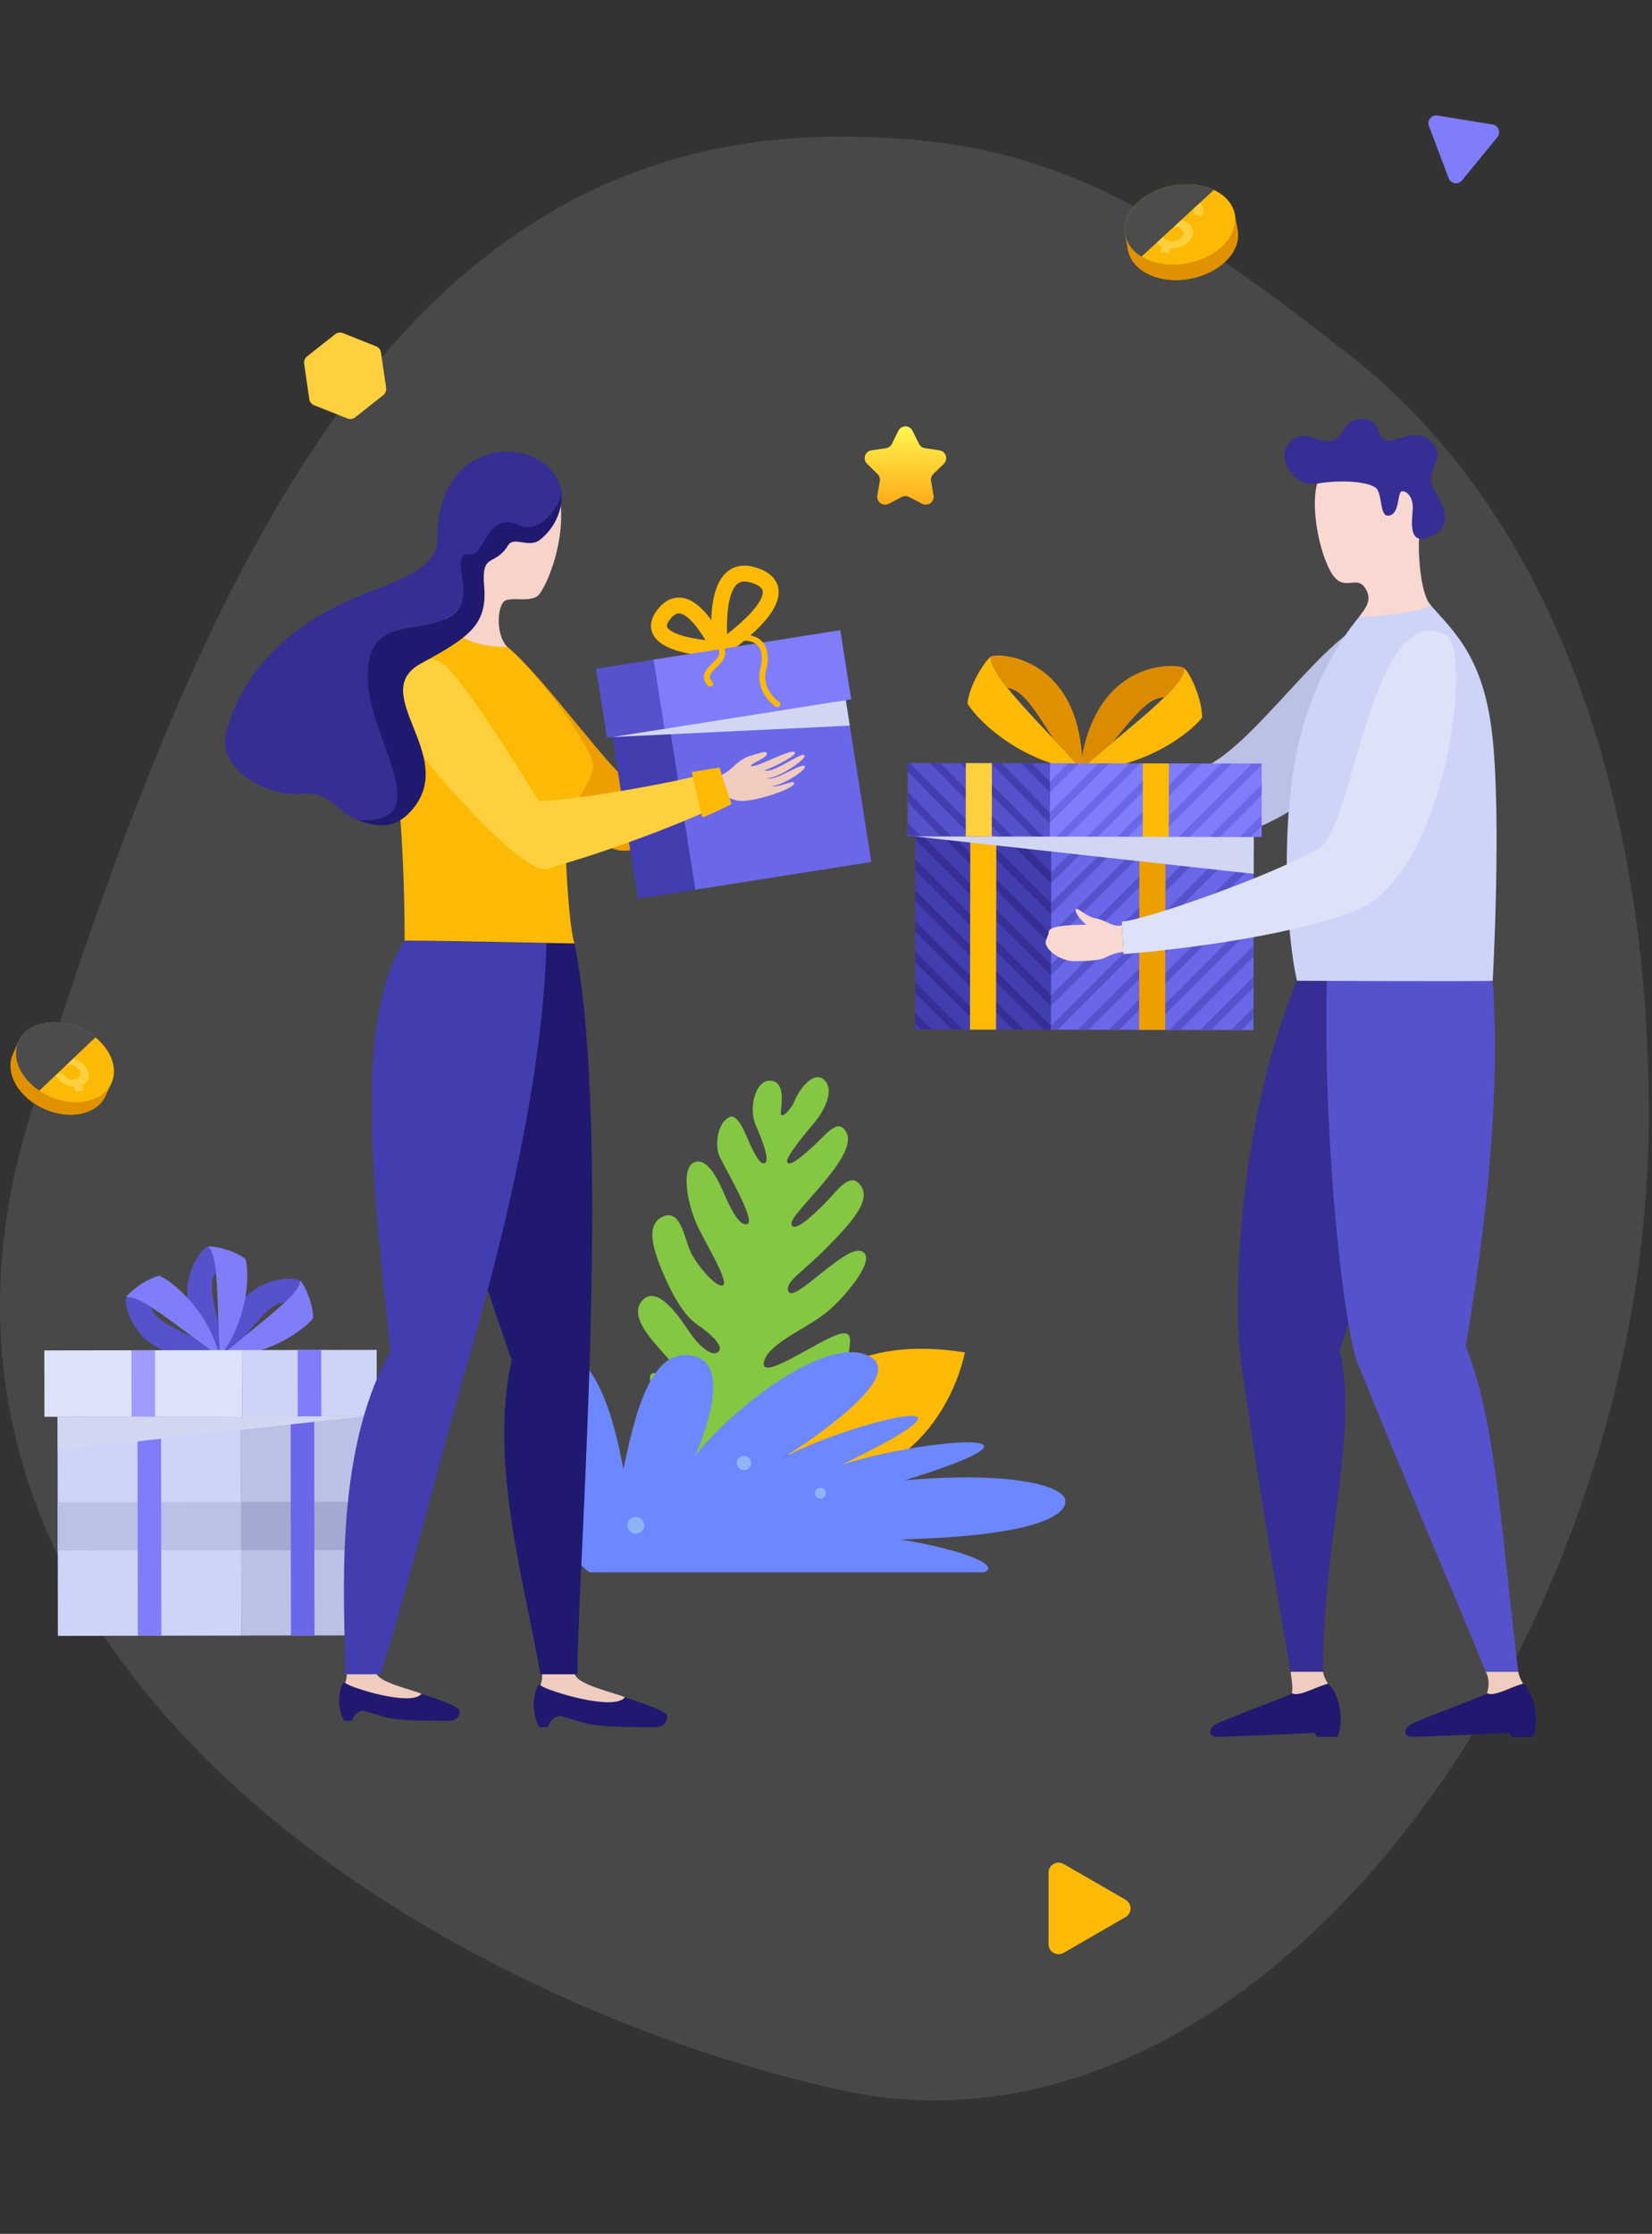 <svg width="520" height="703" viewBox="0 0 520 703" fill="none" xmlns="http://www.w3.org/2000/svg">
<rect x="0" y="0" width="520" height="703" fill="#333333" stroke="none"/>
<g opacity="0.2">
<path opacity="0.5" d="M519 350.359C519 520.109 394.655 686.588 264.342 657.718C134.03 628.847 -43.542 520.028 9.684 350.359C62.911 180.69 123.699 43 264.342 43C325.228 43 359.323 60.253 424.937 111.81C490.551 163.367 519 254.095 519 350.359Z" fill="white"/>
</g>
<path d="M247.936 460.747C248.495 432.908 271.354 420.409 303.731 425.607C298.203 450.628 275.255 474.162 247.936 460.747Z" fill="#FCBA06"/>
<path d="M218.325 468.436C221.614 470.201 253.761 456.063 251.462 449.738C249.671 444.814 244.402 446.605 242.545 447.402C239.612 448.663 232.76 452.155 232.17 449.838C231.102 445.644 249.56 439.022 253.957 437.131C258.355 435.24 266.379 430.375 267.239 425.151C268.099 419.927 267.847 417.709 260.335 421.443C252.823 425.177 238.948 434.38 240.509 428.451C242.066 422.522 254.499 417.884 260.646 412.611C266.794 407.339 276.709 395.21 270.832 393.664C265.578 392.281 249.827 410.283 248.173 406.441C246.853 403.368 252.971 400.131 260.405 392.485C267.836 384.839 274.777 377.546 270.639 372.711C267.317 368.829 263.594 374.728 259.534 378.803C255.474 382.874 249.604 388.332 249.119 385.103C248.633 381.873 270.405 363.883 266.438 356.415C263.813 351.476 260.387 356.79 255.396 361.261C250.405 365.733 248.318 366.934 247.769 365.655C247.22 364.376 252.971 357.249 256.234 353.419C259.497 349.589 262.867 342.982 259.404 339.819C255.941 336.656 251.347 343.334 250.224 346.193C249.1 349.051 246.809 351.302 245.96 350.957C245.11 350.616 248.151 340.913 242.908 340.13C237.665 339.352 235.663 348.91 237.754 353.775C239.849 358.64 242.504 365.288 240.728 366.048C238.952 366.812 236.53 361.18 234.621 356.738C232.711 352.299 230.939 350.972 229.756 351.48C225.811 353.174 224.969 360.382 226.364 363.627C227.758 366.871 237.943 384.035 235.322 385.162C232.7 386.289 229.556 379.448 228.017 375.863C226.475 372.277 222.878 363.912 218.484 365.803C214.087 367.694 216.564 379.982 219.923 386.627C223.282 393.275 229.541 403.631 227.509 404.506C225.481 405.377 219.067 397.921 217.194 393.568C215.322 389.215 214.18 380.501 208.77 382.826C203.356 385.155 205.118 392.274 208.792 400.82C210.327 404.391 214.22 413.193 219.282 416.697C225.047 420.687 227.268 423.62 226.404 425.006C224.688 427.769 220.079 423.579 217.472 419.845C214.866 416.111 207.461 404.02 202.403 409.029C197.342 414.039 205.781 422.244 208.848 425.882C211.914 429.519 223.831 441.388 221.25 444.017C218.674 446.642 214.061 438.711 212.37 436.404C210.676 434.098 205.648 430.446 204.669 432.941C203.686 435.437 212.467 465.288 218.329 468.436H218.325Z" fill="#84C743"/>
<path d="M185.57 494.799C174.918 487.803 148.67 436.226 169.304 426.23C188.863 416.757 195.07 457.098 196.234 462.337C200.309 442.541 205.645 423.327 218.7 426.82C231.752 430.312 218.7 458.262 218.7 458.262C230.587 443.123 260.217 419.823 273.702 426.82C287.187 433.813 246.309 458.896 246.309 458.896C264.885 448.359 320.399 434.169 264.955 460.954C290.339 452.745 339.839 448.715 284.814 465.841C317.933 462.967 334.744 467.476 335.326 472.133C335.909 476.79 326.194 483.383 283.394 484.462C304.533 487.955 315.137 492.901 309.69 494.796H185.57V494.799Z" fill="#6D88FF"/>
<path d="M258.219 471.622C259.167 471.622 259.935 470.853 259.935 469.905C259.935 468.957 259.167 468.188 258.219 468.188C257.271 468.188 256.502 468.957 256.502 469.905C256.502 470.853 257.271 471.622 258.219 471.622Z" fill="#8DB4F8"/>
<path d="M197.473 480.023C197.473 478.562 198.659 477.376 200.12 477.376C201.581 477.376 202.767 478.559 202.767 480.023C202.767 481.488 201.581 482.671 200.12 482.671C198.659 482.671 197.473 481.484 197.473 480.023Z" fill="#8DB4F8"/>
<path d="M231.922 460.421C231.922 459.175 232.934 458.162 234.18 458.162C235.426 458.162 236.438 459.175 236.438 460.421C236.438 461.666 235.426 462.679 234.18 462.679C232.934 462.679 231.922 461.666 231.922 460.421Z" fill="#8DB4F8"/>
<path d="M94.511 403.023C94.214 407.632 81.478 416.527 69.156 426.976C83.587 427.069 94.911 419.204 98.537 414.888C98.689 410.572 95.897 404.295 94.514 403.023H94.511Z" fill="#807DFB"/>
<path d="M89.588 409.89C92.528 407.095 94.397 404.755 94.508 403.024C93.126 401.752 72.803 399.861 69.154 426.976C71.449 425.03 74.872 422.234 77.111 420.413C82.695 413.765 85.966 409.865 89.588 409.887V409.89Z" fill="#5652CC"/>
<path d="M65.463 392.294C68.948 395.323 68.307 410.844 69.156 426.977C77.973 415.553 78.578 401.779 77.339 396.28C73.998 393.544 67.309 391.96 65.463 392.29V392.294Z" fill="#807DFB"/>
<path d="M67.942 400.369C67.501 396.335 66.771 393.432 65.462 392.294C63.612 392.624 49.796 407.648 69.155 426.977C68.995 423.974 68.847 419.557 68.754 416.669C66.849 408.197 65.729 403.236 67.939 400.366L67.942 400.369Z" fill="#5652CC"/>
<path d="M39.707 408.285C44.249 407.439 55.999 417.599 69.155 426.976C65.699 412.964 55.291 403.921 50.219 401.47C45.996 402.382 40.597 406.631 39.707 408.285Z" fill="#807DFB"/>
<path d="M47.572 411.37C44.138 409.205 41.413 407.97 39.707 408.285C38.818 409.939 41.977 430.102 69.155 426.976C66.704 425.23 63.156 422.601 60.838 420.877C53.019 417.099 48.439 414.885 47.568 411.37H47.572Z" fill="#5652CC"/>
<path d="M18.22 514.815L75.955 514.724L75.847 445.773L18.112 445.864L18.22 514.815Z" fill="#CED3F8"/>
<path d="M75.864 472.654L18.129 472.747L18.133 487.952L75.867 487.86L75.864 472.654Z" fill="#BBC0E6"/>
<path d="M13.985 445.876L76.191 445.778L76.159 424.877L13.952 424.974L13.985 445.876Z" fill="#DDE2F8"/>
<path d="M75.954 514.716L114.627 514.655L114.519 445.704L75.846 445.765L75.954 514.716Z" fill="#BBC0E6"/>
<path d="M76.18 445.779L118.602 445.712L118.569 424.811L76.147 424.878L76.18 445.779Z" fill="#CED3F8"/>
<path d="M114.527 472.587L75.857 472.654L75.868 487.86L114.538 487.796L114.527 472.587Z" fill="#A3A9D0"/>
<path d="M41.401 445.829L48.82 445.817L48.788 424.916L41.368 424.927L41.401 445.829Z" fill="#9F9CFF"/>
<path d="M43.377 514.776L50.797 514.764L50.689 445.813L43.269 445.825L43.377 514.776Z" fill="#807DFB"/>
<path d="M93.717 445.74L101.137 445.729L101.104 424.827L93.684 424.839L93.717 445.74Z" fill="#807DFB"/>
<path d="M91.583 514.691L99.002 514.68L98.894 445.729L91.474 445.74L91.583 514.691Z" fill="#6B67E9"/>
<g style="mix-blend-mode:multiply">
<path d="M114.494 445.716L18.105 456.365L18.086 445.875L114.494 445.716Z" fill="#D1D7F3"/>
</g>
<path d="M159.665 203.606C171.352 212.916 192.895 244.188 200.069 247.692C207.133 251.141 230.433 236.917 239.428 229.824C241.901 232.961 245.179 235.542 245.179 235.542C240.566 240.877 206.799 270.677 194.37 267.503C181.942 264.329 171.007 249.524 161.055 239.813C151.107 230.102 159.665 203.606 159.665 203.606Z" fill="#ED9F00"/>
<path d="M239.283 230.165C243.888 228.015 243.506 223.076 247.366 219.984C251.226 216.895 251.749 216.394 252.179 217.451C252.609 218.508 247.989 222.668 248.979 222.705C250.681 222.768 258.467 212.913 260.125 213.613C261.271 214.095 256.072 220.035 253.358 222.483C256.506 222.416 262.249 212.082 263.399 213.51C264.17 214.466 258.519 223.02 255.023 224.444C257.963 224.444 263.28 215.708 264.674 216.561C265.794 217.251 260.307 224.915 257.151 226.328C259.817 225.809 262.817 221.797 263.499 222.668C264.333 223.74 258.308 229.424 252.598 232.865C248.082 235.586 247.448 233.921 244.333 235.189C241.226 233.28 239.279 230.165 239.279 230.165H239.283Z" fill="#F0CCC0"/>
<path d="M245.692 235.675C245.692 235.675 239.292 229.468 238.847 228.882C237.334 229.961 233.197 233.139 233 233.117C234.253 234.778 239.574 241.089 240.597 242.138C241.465 241.426 245.692 235.675 245.692 235.675Z" fill="#E19100"/>
<path d="M226.561 204.316C226.145 197.163 224.774 175.714 238.552 181.472C252.33 187.23 226.561 204.316 226.561 204.316Z" stroke="#FCBA06" stroke-width="5" stroke-linecap="round" stroke-linejoin="round"/>
<path d="M226.561 204.316C223.81 199.239 215.656 183.963 208.656 193.756C201.659 203.544 226.561 204.316 226.561 204.316Z" stroke="#FCBA06" stroke-width="5" stroke-linecap="round" stroke-linejoin="round"/>
<path d="M266.229 220.346L210.805 229.094L218.841 280.003L274.265 271.254L266.229 220.346Z" fill="#6B67E9"/>
<path d="M264.494 198.319L205.678 207.603L209.112 229.362L267.928 220.078L264.494 198.319Z" fill="#807DFB"/>
<path d="M210.807 229.094L192.762 231.942L200.798 282.851L218.843 280.003L210.807 229.094Z" fill="#423EAF"/>
<path d="M205.674 207.606L187.629 210.454L191.063 232.213L209.109 229.365L205.674 207.606Z" fill="#5652CC"/>
<g style="mix-blend-mode:multiply">
<path d="M192.754 231.95L267.485 228.35L266.225 220.356L192.754 231.95Z" fill="#D1D7F3"/>
</g>
<path d="M244.655 222.532C244.48 222.532 244.306 222.484 244.147 222.38C244.08 222.336 237.498 217.923 239.341 210.441C239.99 207.805 240.276 204.312 237.94 202.636C235.263 200.715 230.168 201.72 226.983 203.752C226.553 204.026 225.978 203.9 225.704 203.47C225.429 203.04 225.555 202.465 225.986 202.191C229.76 199.781 235.67 198.724 239.022 201.131C240.776 202.391 242.571 205.105 241.143 210.886C239.608 217.108 245.107 220.793 245.162 220.83C245.593 221.112 245.711 221.687 245.429 222.113C245.251 222.384 244.955 222.532 244.655 222.532Z" fill="#FCBA06"/>
<path d="M223.512 216.088C223.257 216.088 223.004 215.984 222.823 215.78C220.09 212.733 222.426 210.478 224.128 208.828C226.141 206.882 227.209 205.673 225.722 203.493C225.433 203.07 225.544 202.492 225.967 202.206C226.39 201.917 226.968 202.024 227.254 202.451C229.697 206.033 227.224 208.42 225.418 210.167C223.379 212.139 222.789 212.97 224.206 214.546C224.547 214.928 224.514 215.514 224.135 215.855C223.957 216.014 223.739 216.092 223.516 216.092L223.512 216.088Z" fill="#FCBA06"/>
<path d="M176.248 540.029C174.706 540.029 172.785 541.738 172.54 543.555H169.722C169.722 543.555 166.964 538.886 168.417 532.887C169.337 529.109 170.308 530.017 171.291 530.996C173.53 532.817 182.663 533.417 183.378 530.347C185.736 530.7 210.008 537.685 210.008 539.928C210.008 543.566 207.157 543.555 205.217 543.555C182.255 543.555 185.299 542.142 176.248 540.029Z" fill="#20196F"/>
<path d="M180.899 526.49C180.113 523.031 170.105 520.435 170.624 526.49C170.743 527.881 170.572 529.23 170.102 530.346C172.341 532.167 193.246 538.626 196.694 534.143C194.288 532.857 180.899 530.161 180.899 526.49Z" fill="#F0CCC0"/>
<path d="M114.195 538.367C112.801 538.367 111.066 539.913 110.847 541.552H108.303C108.303 541.552 105.812 537.336 107.124 531.915C107.955 528.504 108.833 529.323 109.72 530.206C111.74 531.852 119.99 532.393 120.635 529.62C122.764 529.939 144.688 536.246 144.688 538.274C144.688 541.559 142.115 541.552 140.361 541.552C119.623 541.552 122.371 540.276 114.195 538.367Z" fill="#20196F"/>
<path d="M118.398 526.138C117.686 523.016 108.65 520.669 109.117 526.138C109.221 527.395 109.073 528.615 108.646 529.62C110.671 531.262 129.551 537.098 132.662 533.049C130.489 531.885 118.394 529.453 118.394 526.138H118.398Z" fill="#F0CCC0"/>
<path d="M133.568 296.011C130.943 337.187 147.109 388.355 161.069 427.984C153.883 460.25 164.999 497.358 170.101 526.902H181.736C181.829 493.939 192.752 356.675 180.854 296.897C169.971 296.897 133.571 296.011 133.571 296.011H133.568Z" fill="#20196F"/>
<path d="M127.37 296.011C111.074 321.139 117.47 373.783 122.887 425.296C104.448 457.944 108.693 505.315 108.645 526.902H119.743C127.121 503.558 131.875 484.281 144.938 436.627C149.498 419.99 170.67 352.088 172.012 296.719C160.978 296.719 127.37 296.011 127.37 296.011Z" fill="#423EAF"/>
<path d="M127.368 296.011C127.368 274.591 126.2 253.03 123.071 226.886C121.899 217.112 126.3 199.822 135.329 197.661C142.604 195.918 152.118 196.767 160.227 204.023C170.405 213.133 187.546 236.689 186.693 241.428C185.136 250.112 177.172 252.822 178.284 273.538C179.4 294.254 180.85 296.894 180.85 296.894C180.85 296.894 137.846 296.007 127.368 296.007V296.011Z" fill="#FCBA06"/>
<path d="M224.686 244.397C229.758 244.104 231.234 239.373 235.965 237.93C240.696 236.488 241.363 236.221 241.375 237.359C241.386 238.502 235.55 240.652 236.458 241.056C238.015 241.746 248.898 235.472 250.177 236.733C251.063 237.604 244.037 241.201 240.607 242.469C243.558 243.574 252.717 236.099 253.258 237.849C253.622 239.024 245.205 244.879 241.43 244.905C244.163 245.995 252.335 239.844 253.314 241.156C254.1 242.213 246.161 247.3 242.709 247.441C245.375 247.945 249.65 245.331 249.962 246.392C250.34 247.697 242.639 250.745 236.061 251.831C230.859 252.688 230.889 250.908 227.522 250.93C225.342 248.008 224.689 244.393 224.689 244.393L224.686 244.397Z" fill="#F0CCC0"/>
<path d="M226.308 242.258C217.228 245.48 182.059 251.813 169.663 252.121C161.495 239.173 147.413 216.607 140.461 209.658C133.508 202.71 105.217 208.472 142.67 249.299C151.799 259.247 168.729 277.386 173.95 272.788C188.04 269.117 217.862 258.224 229.082 251.995L226.305 242.261L226.308 242.258Z" fill="#FFD03E"/>
<path d="M230.263 253.07C230.263 253.07 226.681 242.476 226.533 241.586C224.175 241.798 217.972 243.018 217.771 242.88C218.194 245.398 220.612 255.58 221.06 257.215C222.406 256.933 230.263 253.07 230.263 253.07Z" fill="#FCBA06"/>
<path d="M159.661 203.604C156.005 199.581 156.594 191.535 158.489 189.44C160.387 187.345 167.581 190.111 169.857 186.882C172.927 182.525 175.853 173.633 176.476 166.032C177.38 154.92 174.978 147.037 162.634 146.247C152.834 145.621 144.937 151.868 143.157 161.824C141.173 172.936 145.415 185.054 144.151 188.836C142.886 192.618 139.812 193.537 139.812 193.537C139.812 193.537 141.281 203.608 159.657 203.608L159.661 203.604Z" fill="#F7D3C9"/>
<path d="M137.64 169.881C137.766 179.499 122.939 183.381 110.488 188.668C96.676 194.531 76.98 207.49 71.107 230.853C68.519 241.713 83.569 250.686 94.318 249.837C104.781 249.006 104.985 255.054 112.794 258.187C141.53 262.974 115.668 232.692 115.723 212.584C115.779 192.476 133.665 200.934 143.321 192.795C150.095 187.089 145.137 181.779 149.813 175.354C153.895 169.744 157.989 167.645 164.837 167.296C171.196 166.974 175.275 161.764 176.691 156.121C177.006 154.875 177.081 154.423 176.454 153.207C171.411 136.495 137.199 136.188 137.64 169.877V169.881Z" fill="#362E93"/>
<path d="M163.361 165.29C153.339 160.67 152.371 174.901 148.304 174.475C140.362 173.637 150.113 187.078 143.328 192.795C133.65 200.945 115.801 192.454 115.723 212.588C115.645 232.721 138.749 259.251 112.734 258.161C119.553 260.549 124.981 260.871 130.295 254.13C143.532 237.337 115.626 218.02 132.464 208.835C147.703 200.522 153.446 196.633 152.393 184.452C151.452 173.57 155.779 178.498 159.906 171.634C161.73 168.601 166.417 172.606 169.891 169.918C174.192 166.592 176.958 161.304 176.828 155.468C175.171 161.264 169.257 168.001 163.361 165.287V165.29Z" fill="#1F196F"/>
<path d="M441.338 198.105C447.067 205.55 426.288 255.955 384.156 263.841C356.788 268.969 318.045 265.603 318.045 265.603C318.872 261.539 319.803 255.514 319.803 255.514C327.14 256.785 363.792 246.626 377.552 242.01C397.437 235.332 427.812 180.523 441.342 198.101L441.338 198.105Z" fill="#BBC0E6"/>
<path d="M372.835 210.319C372.535 216.4 355.931 228.376 339.902 242.396C358.92 242.229 373.685 231.635 378.375 225.877C378.49 220.186 374.682 211.969 372.835 210.323V210.319Z" fill="#FCBA06"/>
<path d="M366.488 219.463C370.307 215.718 372.724 212.6 372.835 210.316C370.985 208.669 344.166 206.586 339.902 242.392C342.887 239.782 347.34 236.03 350.258 233.586C357.485 224.71 361.716 219.507 366.488 219.463Z" fill="#DC8B00"/>
<path d="M311.894 206.637C311.461 212.707 326.503 226.596 340.727 242.444C321.869 239.989 308.483 227.694 304.52 221.413C305.091 215.751 309.859 208.05 311.891 206.637H311.894Z" fill="#FCBA06"/>
<path d="M317.094 216.482C313.753 212.303 311.729 208.918 311.892 206.637C313.928 205.225 340.802 206.385 340.724 242.444C338.077 239.493 334.106 235.232 331.503 232.455C325.396 222.774 321.825 217.101 317.09 216.482H317.094Z" fill="#E19100"/>
<path d="M394.653 263.38L330.871 263.28L330.776 324.059L394.558 324.159L394.653 263.38Z" fill="#6B67E9"/>
<path d="M397.153 240.292L330.508 240.188L330.472 263.28L397.116 263.385L397.153 240.292Z" fill="#807DFB"/>
<path d="M330.872 263.28L288.146 263.213L288.051 323.992L330.776 324.059L330.872 263.28Z" fill="#423EAF"/>
<path d="M330.508 240.188L285.725 240.117L285.688 263.21L330.472 263.28L330.508 240.188Z" fill="#5652CC"/>
<path d="M394.093 240.316L371.038 263.371H374.364L397.13 240.609V240.32L394.089 240.316H394.093ZM384 263.394L397.119 250.275V246.938L380.674 263.386H384V263.394ZM384.46 240.301L361.405 263.357H364.731L387.786 240.309H384.46V240.301ZM393.637 263.409L397.104 259.942V256.605L390.311 263.405H393.637V263.409ZM345.921 240.238L330.463 255.696V259.033L349.247 240.246H345.921V240.238ZM374.823 240.286L351.768 263.342H355.094L378.149 240.294H374.823V240.286ZM355.554 240.257L332.498 263.312H335.824L358.88 240.264H355.554V240.257ZM336.284 240.227L330.478 246.034V249.371L339.61 240.235H336.284V240.227ZM365.187 240.275L342.131 263.331H345.457L368.513 240.283H365.187V240.275Z" fill="#6B67E9"/>
<path d="M285.701 242.766L305.735 263.141L309.064 263.163L286.424 240.141H285.705L285.701 242.766Z" fill="#423EAF"/>
<path d="M328.331 263.292L305.598 240.17L302.287 240.167L325.005 263.27L328.331 263.292Z" fill="#423EAF"/>
<path d="M315.373 263.204L318.699 263.226L296.01 240.156L292.699 240.152L315.373 263.204Z" fill="#423EAF"/>
<path d="M296.103 263.075L299.429 263.097L285.691 249.126L285.684 252.481L296.103 263.075Z" fill="#423EAF"/>
<path d="M330.48 246.01L324.766 240.204L321.459 240.197L330.473 249.366L330.48 246.01Z" fill="#423EAF"/>
<path d="M286.469 263.011L289.795 263.033L285.676 258.843L285.668 262.199L286.469 263.011Z" fill="#423EAF"/>
<path d="M311.871 240.182L330.41 259.032L330.433 255.695L315.182 240.189L311.871 240.182Z" fill="#423EAF"/>
<path d="M352.224 324.124L394.608 281.739V278.402L348.898 324.116H352.224V324.124ZM339.261 324.101H342.587L394.619 272.073V268.736L339.258 324.101H339.261ZM361.857 324.139L394.59 291.406V288.069L358.531 324.135H361.857V324.139ZM390.759 324.187L394.541 320.405V317.068L387.434 324.179H390.759V324.187ZM371.49 324.153L394.571 301.072V297.735L368.164 324.15H371.49V324.153ZM381.123 324.168L394.553 310.738V307.401L377.793 324.164H381.119L381.123 324.168ZM380.67 263.385L330.767 313.289V316.626L383.996 263.389H380.67V263.385ZM342.131 263.322L330.83 274.624V277.961L345.457 263.326H342.131V263.322ZM351.764 263.337L330.811 284.29V287.627L355.09 263.345H351.764V263.337ZM390.303 263.4L330.748 322.956V324.087H332.947L393.629 263.404H390.303V263.4ZM332.494 263.308L330.844 264.958V268.295L335.82 263.311H332.494V263.308ZM371.034 263.371L330.781 303.623V306.96L374.36 263.374H371.034V263.371ZM361.401 263.356L330.8 293.957V297.294L364.73 263.36H361.404L361.401 263.356Z" fill="#5652CC"/>
<path d="M330.75 322.812L288.092 280.157L288.088 283.483L328.689 324.084L330.747 324.087L330.75 322.812Z" fill="#362E94"/>
<path d="M288.08 289.789L288.076 293.115L319.025 324.068L322.366 324.072L288.08 289.789Z" fill="#362E94"/>
<path d="M288.064 299.426L288.061 302.752L309.362 324.054L312.699 324.057L288.064 299.426Z" fill="#362E94"/>
<path d="M288.052 309.059L288.045 312.385L299.699 324.035L303.036 324.042L288.052 309.059Z" fill="#362E94"/>
<path d="M290.03 324.02L293.367 324.028L288.031 318.692L288.027 322.022L290.03 324.02Z" fill="#362E94"/>
<path d="M329.154 263.308L325.824 263.316L330.808 268.299L330.804 264.962L329.154 263.308Z" fill="#362E94"/>
<path d="M288.123 264.213L330.778 306.868L330.782 303.542L290.615 263.371L288.123 263.375V264.213Z" fill="#362E94"/>
<path d="M330.764 316.504L330.768 313.175L288.113 270.52L288.105 273.845L330.764 316.504Z" fill="#362E94"/>
<path d="M296.924 263.363L330.795 297.235L330.802 293.909L300.25 263.356L296.924 263.363Z" fill="#362E94"/>
<path d="M319.519 263.327L316.193 263.33L330.828 277.965L330.821 274.628L319.519 263.327Z" fill="#362E94"/>
<path d="M306.558 263.345L330.808 287.598L330.815 284.272L309.884 263.341L306.558 263.345Z" fill="#362E94"/>
<path d="M367.927 240.243L359.729 240.23L359.692 263.322L367.89 263.335L367.927 240.243Z" fill="#FCBA06"/>
<path d="M366.864 263.337L358.666 263.324L358.571 324.103L366.769 324.115L366.864 263.337Z" fill="#ED9F00"/>
<path d="M312.214 240.159L304.016 240.146L303.979 263.238L312.177 263.251L312.214 240.159Z" fill="#FFD03E"/>
<path d="M313.61 263.25L305.412 263.237L305.317 324.016L313.515 324.029L313.61 263.25Z" fill="#FCBA06"/>
<g style="mix-blend-mode:multiply">
<path d="M288.127 263.237L394.616 274.999L394.638 263.412L288.127 263.237Z" fill="#D1D7F3"/>
</g>
<path d="M460.495 308.948C453.792 339.872 432.887 389.998 421.704 424.811C427.733 451.266 416.317 484.871 416.465 526.117H406.257C401.474 499.016 397.214 473.729 390.64 428.823C388.359 413.25 388.586 355.756 408.263 308.648C418.063 308.759 460.495 308.945 460.495 308.945V308.948Z" fill="#362E94"/>
<path d="M417.999 529.854C416.66 527.797 416.464 526.121 416.464 526.121H406.256C406.634 529.005 407.012 531.467 406.619 532.913C409.278 533.933 413.156 531.3 417.999 529.858V529.854Z" fill="#F0CCC0"/>
<path d="M418 529.854C413.162 531.301 409.28 533.929 406.621 532.91C405.219 533.929 384.519 541.375 382.409 542.817C380.255 544.293 380.566 546.584 382.85 546.584C386.183 546.584 413.673 545.372 413.673 545.372C414.233 545.976 414.686 546.584 414.686 546.584H420.967C422.843 543.336 422.331 533.592 418 529.854Z" fill="#20196F"/>
<path d="M469.864 308.651C472.115 341.892 468.682 380.387 461.377 423.606C470.962 447.929 472.215 479.327 477.903 526.12H467.699C455.93 497.403 444.214 470.558 427.291 428.826C423.476 419.419 416.509 364.495 417.606 308.651H469.868H469.864Z" fill="#5652CC"/>
<path d="M479.44 529.853C478.098 527.796 477.901 526.12 477.901 526.12H467.697C469.132 529.004 468.45 531.466 468.061 532.912C470.715 533.932 474.598 531.299 479.44 529.857V529.853Z" fill="#F0CCC0"/>
<path d="M479.441 529.854C474.598 531.3 470.712 533.929 468.061 532.909C466.656 533.929 445.955 541.374 443.849 542.817C441.695 544.292 442.01 546.584 444.29 546.584C447.627 546.584 475.113 545.371 475.113 545.371C475.673 545.976 476.126 546.584 476.126 546.584H482.407C484.279 543.336 483.771 533.592 479.441 529.854Z" fill="#20196F"/>
<path d="M448.575 188.283C455.253 196.956 466.324 203.893 469.557 229.911C472.791 255.925 469.865 308.651 469.865 308.651C465.642 308.933 408.263 308.651 408.263 308.651C404.652 293.193 403.094 257.987 408.801 233.767C414.511 209.544 426.791 194.731 430.766 190.897C442.208 191.109 448.575 188.283 448.575 188.283Z" fill="#CED3F8"/>
<path d="M446.642 170.044C446.405 173.7 446.976 186.589 450.279 190.367C448.155 192.18 439.972 193.545 427.743 194.208C429.486 191.78 432.315 188.988 429.679 185.006C426.809 180.675 422.73 186.952 418.803 179.807C414.221 171.476 412.014 154.649 415.796 149.711C420.027 144.179 428.707 137.219 441.351 143.696C451.666 148.98 447.124 162.614 446.642 170.044Z" fill="#F8D8D0"/>
<path d="M436.957 162.28C434.184 162.48 435.185 155.12 433.042 153.504C430.513 151.594 422.386 150.871 414.621 152.184C406.857 153.489 401.392 143.578 406.142 139.054C410.899 134.531 415.782 140.107 419.434 138.65C423.691 136.952 422.619 131.698 429.1 131.883C435.089 132.05 432.705 137.753 436.546 138.517C440.506 139.306 445.945 133.8 451.062 139.64C454.859 143.974 449.698 146.933 450.55 151.95C451.084 155.083 459.471 163.938 451.233 168.372C442.986 172.803 444.447 164.038 444.688 160.434C444.926 156.833 443.172 154.568 441.381 154.601C439.594 154.627 440.917 162.002 436.954 162.284L436.957 162.28Z" fill="#362E94"/>
<path d="M455.343 200.067C463.504 204.72 455.414 275.128 426.815 286.463C400.931 296.723 353.656 300.26 353.656 300.26C353.548 296.115 353.103 290.038 353.103 290.038C360.538 289.63 403.259 274.494 415.484 266.671C425.985 259.948 432.232 186.889 455.343 200.071V200.067Z" fill="#DDE2F8"/>
<path d="M353.179 291.128C350.558 292.096 348.207 289.549 344.866 289C341.693 288.473 339.253 285.351 338.619 286.182C337.988 287.012 341.018 290.424 341.93 290.972C340.057 291.098 330.339 290.924 330.143 293.197C329.976 295.055 328.489 295.941 329.523 297.854C330.554 299.771 334.307 302.633 338.812 302.5C343.268 302.37 346.253 302.285 348.419 301.121C350.703 299.886 353.636 299.549 353.636 299.549C353.469 295.811 353.183 291.128 353.183 291.128H353.179Z" fill="#F8D8D0"/>
<path d="M118.389 108.988L107.922 104.828C107.102 104.501 106.172 104.638 105.482 105.184L96.643 112.169C95.953 112.718 95.604 113.589 95.731 114.461L97.362 125.606C97.488 126.478 98.07 127.216 98.89 127.538L109.357 131.698C110.176 132.025 111.107 131.887 111.797 131.342L120.636 124.357C121.326 123.812 121.674 122.937 121.548 122.065L119.917 110.92C119.787 110.048 119.205 109.31 118.385 108.984L118.389 108.988Z" fill="#FFD03E"/>
<path d="M449.782 39.662L455.993 56.073C456.664 57.849 459.011 58.231 460.212 56.763L471.321 43.181C472.526 41.709 471.684 39.488 469.808 39.184L452.489 36.355C450.613 36.05 449.111 37.886 449.782 39.666V39.662Z" fill="#807DFB"/>
<path d="M330.045 589.335V611.83C330.045 614.266 332.685 615.79 334.794 614.57L354.275 603.321C356.385 602.101 356.385 599.057 354.275 597.837L334.791 586.595C332.681 585.375 330.041 586.899 330.045 589.335Z" fill="#FCBA06"/>
<path d="M35.089 340.816L33.333 344.749C31.969 347.805 28.865 350.06 24.514 350.671C16.646 351.776 7.632 347.09 4.423 340.227C2.989 337.159 2.955 334.164 4.058 331.695L5.815 327.762C4.712 330.233 4.746 333.226 6.18 336.296C9.389 343.159 18.403 347.845 26.271 346.74C30.622 346.128 33.726 343.873 35.089 340.818V340.816Z" fill="#E19100"/>
<path d="M35.097 340.861C37.757 334.907 33.358 327.152 25.272 323.54C17.186 319.928 8.475 321.827 5.816 327.781C3.156 333.735 7.555 341.49 15.641 345.101C23.727 348.713 32.438 346.815 35.097 340.861Z" fill="#FCBA06"/>
<path d="M17.819 324.375L18.587 326.063C21.026 326.226 23.487 327.765 24.445 329.873L22.026 330.214C21.438 328.919 19.761 328.031 18.291 328.237C16.819 328.445 16.113 329.667 16.702 330.962C16.988 331.593 17.529 332.148 18.241 332.521C18.945 332.894 19.719 333.046 20.433 332.947C23.239 332.553 26.436 334.248 27.565 336.727C28.523 338.832 27.676 340.837 25.671 341.626L26.381 343.185L23.963 343.526L23.253 341.967C20.82 341.801 18.361 340.262 17.404 338.157L19.822 337.816C20.411 339.111 22.079 340 23.551 339.792C25.024 339.585 25.738 338.362 25.149 337.067C24.556 335.766 22.882 334.879 21.409 335.085C20.054 335.274 18.565 334.984 17.22 334.276C15.871 333.56 14.834 332.507 14.285 331.303C13.327 329.197 14.174 327.192 16.171 326.406L15.403 324.717L17.821 324.377L17.819 324.375Z" fill="#FFD03E"/>
<g style="mix-blend-mode:screen">
<path d="M14.632 321.839C6.764 322.944 2.972 329.431 6.179 336.295C7.46 339.036 9.677 341.42 12.369 343.237L30.05 326.46C25.829 323.009 19.969 321.089 14.632 321.839Z" fill="#4C4C4C"/>
</g>
<path d="M388.709 67.526L389.594 72.36C389.945 74.284 389.664 76.348 388.652 78.411C385.316 85.21 375.274 89.441 366.261 87.839C359.981 86.722 355.834 83.064 355.025 78.647L354.14 73.813C354.949 78.229 359.097 81.888 365.377 83.004C374.389 84.607 384.432 80.374 387.768 73.576C388.78 71.514 389.061 69.447 388.709 67.526Z" fill="#E19100"/>
<path d="M377.484 58.34C386.497 59.942 391.108 66.777 387.772 73.577C384.436 80.377 374.394 84.608 365.381 83.005C356.369 81.402 351.749 74.565 355.084 67.767C358.42 60.968 368.472 56.739 377.484 58.34Z" fill="#FCBA06"/>
<path d="M376.843 61.234L376.041 62.894C378.353 63.811 379.408 65.887 378.406 67.958L375.632 67.47C376.246 66.196 375.38 64.916 373.7 64.62C372.013 64.322 370.141 65.12 369.524 66.393C369.223 67.014 369.259 67.653 369.626 68.192C369.99 68.732 370.643 69.108 371.461 69.251C374.668 69.817 376.324 72.26 375.146 74.701C374.144 76.772 371.405 78.18 368.64 78.2L367.899 79.732L365.125 79.243L365.866 77.711C363.544 76.794 362.49 74.716 363.491 72.645L366.266 73.133C365.651 74.406 366.518 75.686 368.204 75.985C369.884 76.281 371.755 75.483 372.371 74.21C372.99 72.93 372.121 71.65 370.444 71.354C368.881 71.077 367.643 70.359 366.951 69.335C366.252 68.305 366.179 67.09 366.752 65.905C367.753 63.833 370.492 62.425 373.267 62.405L374.069 60.745L376.843 61.234Z" fill="#FFD03E"/>
<g style="mix-blend-mode:screen">
<path d="M377.49 58.339C368.477 56.736 358.426 60.968 355.09 67.767C352.625 72.792 354.513 77.83 359.299 80.768L382.086 59.765C380.726 59.128 379.188 58.642 377.492 58.341L377.49 58.339Z" fill="#4C4C4C"/>
</g>
<path d="M286.16 156.397L290.243 158.542C290.654 158.756 291.117 158.852 291.579 158.818C292.042 158.784 292.485 158.621 292.86 158.348C293.235 158.075 293.526 157.703 293.7 157.273C293.874 156.843 293.925 156.373 293.846 155.917L293.068 151.375C292.999 150.977 293.029 150.569 293.153 150.186C293.278 149.802 293.494 149.455 293.783 149.173L297.082 145.957C297.414 145.633 297.649 145.223 297.761 144.772C297.872 144.322 297.855 143.849 297.712 143.408C297.568 142.967 297.304 142.574 296.95 142.275C296.595 141.976 296.163 141.783 295.704 141.716L291.144 141.053C290.746 140.994 290.368 140.84 290.043 140.603C289.718 140.366 289.455 140.054 289.277 139.693L287.232 135.565C287.027 135.149 286.709 134.799 286.315 134.554C285.921 134.309 285.466 134.179 285.003 134.179C284.539 134.179 284.084 134.309 283.69 134.554C283.296 134.799 282.978 135.149 282.773 135.565L280.734 139.7C280.556 140.061 280.293 140.373 279.968 140.61C279.643 140.847 279.265 141.001 278.867 141.06L274.307 141.723C273.847 141.79 273.416 141.983 273.061 142.282C272.707 142.581 272.443 142.974 272.299 143.415C272.156 143.856 272.139 144.329 272.25 144.779C272.361 145.23 272.596 145.64 272.929 145.964L276.228 149.18C276.517 149.462 276.733 149.809 276.858 150.193C276.982 150.576 277.012 150.984 276.943 151.382L276.159 155.917C276.08 156.374 276.13 156.845 276.305 157.275C276.479 157.705 276.77 158.078 277.146 158.352C277.521 158.625 277.966 158.787 278.429 158.821C278.892 158.855 279.356 158.758 279.767 158.542L283.85 156.397C284.206 156.211 284.603 156.113 285.005 156.113C285.407 156.113 285.803 156.211 286.16 156.397Z" fill="url(#paint0_linear_5_994)"/>
<defs>
<linearGradient id="paint0_linear_5_994" x1="285.003" y1="134.047" x2="285.003" y2="158.922" gradientUnits="userSpaceOnUse">
<stop stop-color="#FFF650"/>
<stop offset="1" stop-color="#FFAB17"/>
</linearGradient>
</defs>
</svg>
